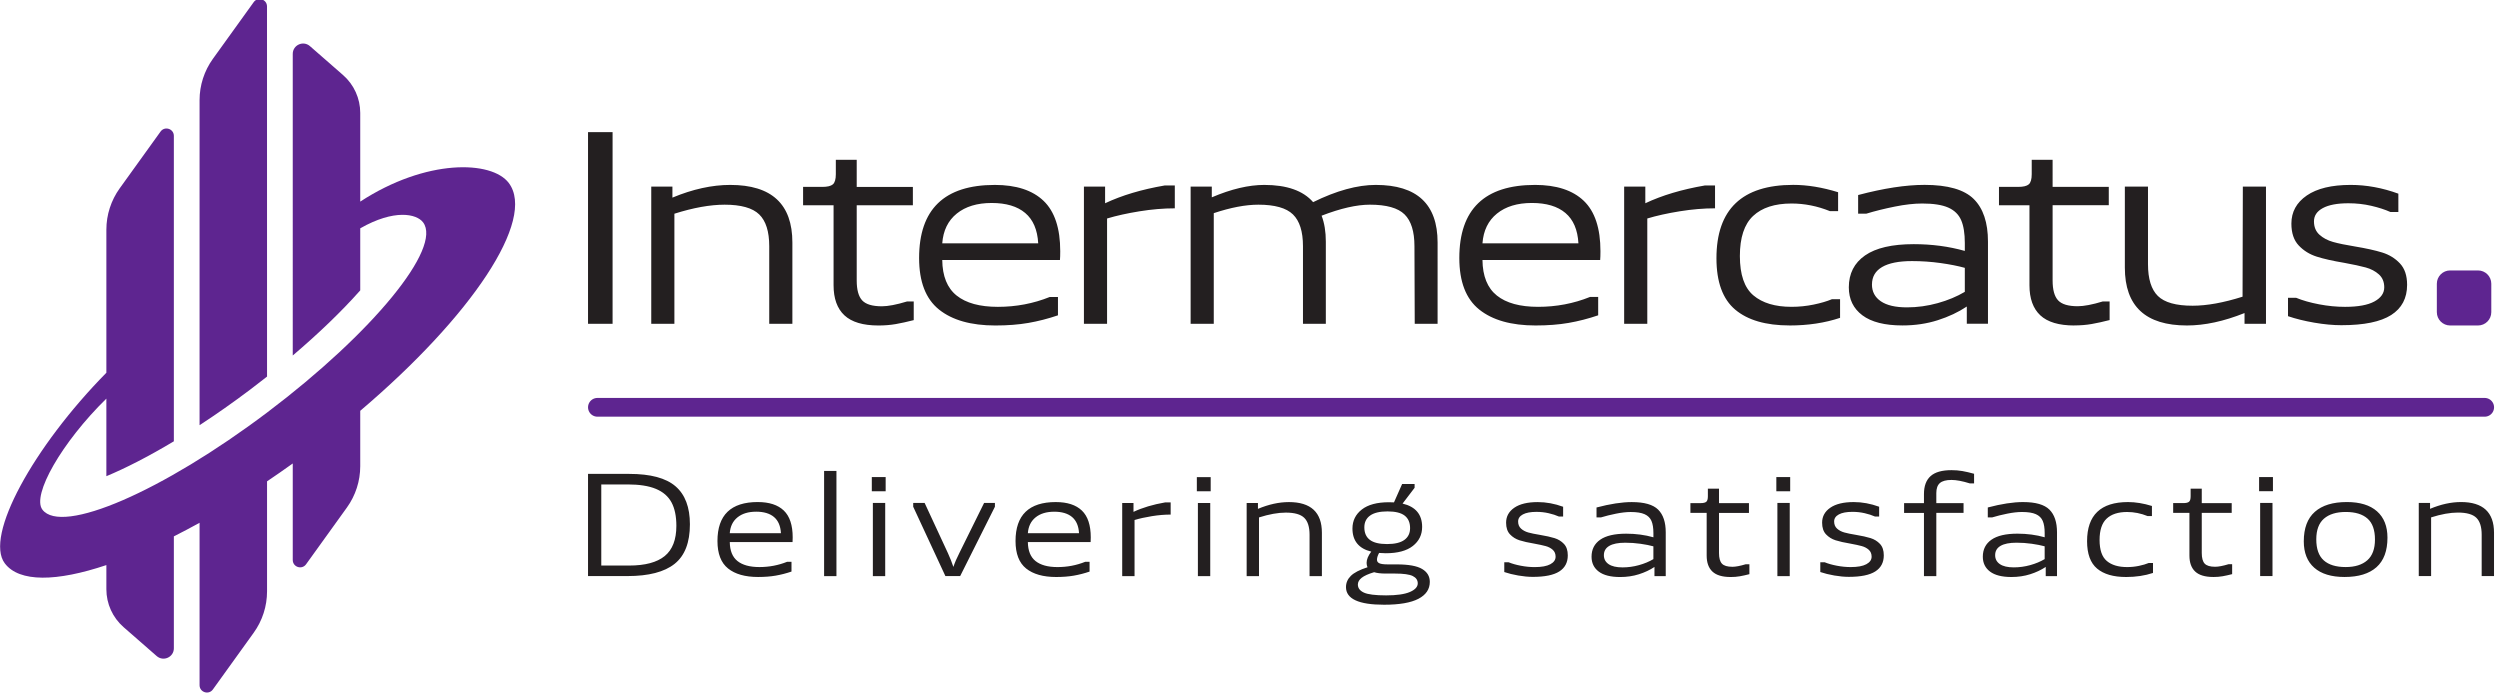 <?xml version="1.0" encoding="UTF-8" standalone="no"?>
<!-- Created with Inkscape (http://www.inkscape.org/) -->
<svg xmlns:inkscape="http://www.inkscape.org/namespaces/inkscape" xmlns:sodipodi="http://sodipodi.sourceforge.net/DTD/sodipodi-0.dtd" xmlns="http://www.w3.org/2000/svg" xmlns:svg="http://www.w3.org/2000/svg" width="842.741" height="233.612" viewBox="0 0 222.975 61.81" version="1.1" id="svg1" inkscape:export-filename="logo.svg" inkscape:export-xdpi="96" inkscape:export-ydpi="96">
  <defs id="defs1">
    <clipPath id="clipPath18">
      <path id="path16" d="M 0,0 H 566.929 V 411.024 H 0 Z"></path>
    </clipPath>
    <clipPath id="clipPath34">
      <path id="path32" d="M 0,0 H 566.929 V 411.024 H 0 Z"></path>
    </clipPath>
  </defs>
  <g inkscape:label="Warstwa 1" inkscape:groupmode="layer" id="layer1">
    <rect style="fill:#3a1759;fill-opacity:0;stroke:none;stroke-width:2.732" id="rect1" width="135.467" height="135.467" x="0" y="6.9473663e-06"></rect>
    <path id="path22" style="fill:#5e2590;fill-opacity:1;fill-rule:nonzero;stroke:none;stroke-width:0.353" d="m 217.342,27.843 c 0,0.656 0.532,1.187 1.187,1.187 h 2.483 c 0.656,0 1.187,-0.532 1.187,-1.187 v -2.536 c 0,-0.656 -0.531,-1.187 -1.187,-1.187 h -2.483 c -0.656,0 -1.187,0.532 -1.187,1.187 z"></path>
    <path id="path26" style="fill:none;stroke:#5e2590;stroke-width:1.673;stroke-linecap:round;stroke-linejoin:miter;stroke-miterlimit:4;stroke-dasharray:none;stroke-opacity:1" d="M 53.283,36.328 H 221.609"></path>
    <path id="path44" style="fill:#231f20;fill-opacity:1;fill-rule:nonzero;stroke:none;stroke-width:0.353" d="M 54.636,11.786 H 52.446 v 17.093 h 2.19 z m 10.497,4.707 c -1.628,0 -3.348,0.378 -5.16,1.133 V 16.645 H 58.085 v 12.234 h 2.064 v -9.818 c 1.695,-0.537 3.188,-0.805 4.481,-0.805 1.46,0 2.488,0.289 3.084,0.868 0.595,0.579 0.894,1.523 0.894,2.832 v 6.923 h 2.064 v -7.25 c 0,-3.424 -1.846,-5.136 -5.539,-5.136 m 13.216,12.537 c 0.554,0 1.07,-0.042 1.548,-0.126 0.478,-0.084 1.011,-0.201 1.598,-0.352 v -1.662 h -0.604 c -0.94,0.285 -1.687,0.428 -2.24,0.428 -0.84,0 -1.422,-0.174 -1.75,-0.523 -0.327,-0.349 -0.491,-0.941 -0.491,-1.775 v -6.714 h 5.009 v -1.636 h -5.009 v -2.417 h -1.863 v 1.284 c 0,0.453 -0.088,0.755 -0.264,0.906 -0.176,0.151 -0.491,0.226 -0.944,0.226 h -1.712 v 1.636 h 2.719 v 7.133 c 0,1.189 0.323,2.085 0.969,2.687 0.646,0.603 1.657,0.905 3.034,0.905 M 88.721,16.494 c -4.498,0 -6.746,2.174 -6.746,6.52 0,2.115 0.592,3.646 1.775,4.594 1.183,0.948 2.857,1.422 5.022,1.422 1.091,0 2.073,-0.076 2.945,-0.227 0.872,-0.151 1.754,-0.377 2.643,-0.679 v -1.637 h -0.73 c -1.46,0.588 -3.005,0.881 -4.632,0.881 -1.611,0 -2.836,-0.335 -3.675,-1.007 -0.84,-0.671 -1.268,-1.728 -1.284,-3.172 h 10.498 c 0.016,-0.185 0.025,-0.445 0.025,-0.78 0,-2.048 -0.495,-3.545 -1.485,-4.494 -0.991,-0.948 -2.442,-1.422 -4.355,-1.422 m -0.277,1.611 c 1.292,0 2.291,0.298 2.995,0.894 0.705,0.596 1.091,1.498 1.158,2.706 h -8.559 c 0.084,-1.141 0.516,-2.027 1.296,-2.656 0.78,-0.629 1.816,-0.944 3.109,-0.944 m 15.431,-1.561 c -2.048,0.352 -3.818,0.881 -5.312,1.586 v -1.485 h -1.888 v 12.234 h 2.064 v -9.39 c 0.839,-0.252 1.804,-0.466 2.895,-0.642 1.091,-0.176 2.14,-0.265 3.147,-0.265 v -2.039 z m 18.83,-0.05 c -1.645,0 -3.508,0.512 -5.588,1.536 -0.89,-1.023 -2.341,-1.536 -4.355,-1.536 -1.393,0 -2.954,0.369 -4.682,1.108 v -0.956 h -1.888 v 12.234 h 2.064 v -9.868 c 1.511,-0.503 2.836,-0.755 3.978,-0.755 1.46,0 2.488,0.289 3.084,0.868 0.595,0.579 0.894,1.523 0.894,2.832 v 6.923 h 2.039 v -7.325 c 0,-0.889 -0.126,-1.662 -0.378,-2.316 1.695,-0.655 3.13,-0.982 4.305,-0.982 1.477,0 2.509,0.289 3.096,0.868 0.587,0.579 0.881,1.523 0.881,2.832 l 0.025,6.923 h 2.039 V 21.629 c 0,-3.424 -1.838,-5.136 -5.513,-5.136 m 14.198,0 c -4.498,0 -6.747,2.174 -6.747,6.52 0,2.115 0.592,3.646 1.775,4.594 1.183,0.948 2.857,1.422 5.022,1.422 1.091,0 2.073,-0.076 2.945,-0.227 0.872,-0.151 1.754,-0.377 2.643,-0.679 v -1.637 h -0.73 c -1.46,0.588 -3.005,0.881 -4.632,0.881 -1.611,0 -2.836,-0.335 -3.675,-1.007 -0.839,-0.671 -1.268,-1.728 -1.284,-3.172 h 10.498 c 0.016,-0.185 0.025,-0.445 0.025,-0.78 0,-2.048 -0.495,-3.545 -1.485,-4.494 -0.991,-0.948 -2.442,-1.422 -4.355,-1.422 m -0.277,1.611 c 1.292,0 2.291,0.298 2.995,0.894 0.705,0.596 1.091,1.498 1.158,2.706 h -8.559 c 0.084,-1.141 0.516,-2.027 1.296,-2.656 0.78,-0.629 1.816,-0.944 3.109,-0.944 m 15.432,-1.561 c -2.048,0.352 -3.818,0.881 -5.312,1.586 v -1.485 h -1.888 v 12.234 h 2.064 v -9.39 c 0.839,-0.252 1.804,-0.466 2.895,-0.642 1.091,-0.176 2.14,-0.265 3.147,-0.265 v -2.039 z m 7.552,12.487 c 1.645,0 3.147,-0.227 4.506,-0.68 v -1.662 h -0.73 c -0.437,0.185 -0.978,0.344 -1.624,0.478 -0.646,0.134 -1.305,0.201 -1.976,0.201 -1.46,0 -2.593,-0.34 -3.399,-1.02 -0.805,-0.68 -1.208,-1.85 -1.208,-3.512 0,-1.645 0.394,-2.836 1.183,-3.575 0.788,-0.738 1.93,-1.108 3.424,-1.108 1.158,0 2.299,0.226 3.424,0.68 h 0.73 v -1.687 c -1.41,-0.436 -2.744,-0.655 -4.003,-0.655 -4.565,0 -6.847,2.182 -6.847,6.545 0,2.115 0.558,3.642 1.674,4.582 1.116,0.94 2.732,1.41 4.846,1.41 m 12.033,-12.537 c -1.662,0 -3.634,0.302 -5.916,0.906 v 1.662 h 0.73 c 0.772,-0.235 1.615,-0.445 2.53,-0.629 0.914,-0.185 1.733,-0.277 2.455,-0.277 1.007,0 1.783,0.122 2.328,0.365 0.545,0.243 0.927,0.617 1.145,1.12 0.218,0.504 0.327,1.183 0.327,2.039 v 0.705 c -1.427,-0.403 -2.945,-0.604 -4.556,-0.604 -1.93,0 -3.378,0.336 -4.343,1.007 -0.965,0.672 -1.447,1.62 -1.447,2.845 0,1.057 0.403,1.888 1.208,2.492 0.806,0.604 1.997,0.906 3.575,0.906 1.124,0 2.173,-0.155 3.147,-0.466 0.973,-0.31 1.838,-0.717 2.593,-1.221 v 1.536 h 1.888 v -7.325 c 0,-1.695 -0.424,-2.962 -1.271,-3.802 -0.848,-0.839 -2.312,-1.259 -4.393,-1.259 m -4.682,8.886 c 0,-0.688 0.302,-1.208 0.906,-1.561 0.604,-0.352 1.493,-0.528 2.668,-0.528 0.856,0 1.703,0.059 2.542,0.176 0.839,0.117 1.561,0.26 2.165,0.428 v 2.14 c -0.705,0.419 -1.511,0.755 -2.417,1.007 -0.906,0.252 -1.821,0.378 -2.744,0.378 -1.024,0 -1.8,-0.18 -2.329,-0.542 -0.528,-0.361 -0.793,-0.86 -0.793,-1.498 m 18.05,3.651 c 0.554,0 1.07,-0.042 1.548,-0.126 0.478,-0.084 1.011,-0.201 1.599,-0.352 v -1.662 h -0.604 c -0.94,0.285 -1.687,0.428 -2.24,0.428 -0.839,0 -1.422,-0.174 -1.749,-0.523 -0.327,-0.349 -0.491,-0.941 -0.491,-1.775 v -6.714 h 5.01 v -1.636 h -5.01 V 14.253 h -1.863 v 1.284 c 0,0.453 -0.088,0.755 -0.264,0.906 -0.176,0.151 -0.491,0.226 -0.944,0.226 h -1.712 v 1.636 h 2.719 v 7.133 c 0,1.189 0.323,2.085 0.969,2.687 0.646,0.603 1.657,0.905 3.034,0.905 m 15.003,-2.568 c -1.695,0.537 -3.181,0.805 -4.456,0.805 -1.477,0 -2.509,-0.289 -3.097,-0.869 -0.587,-0.579 -0.881,-1.523 -0.881,-2.832 v -6.923 h -2.064 v 7.225 c 0,3.441 1.846,5.161 5.538,5.161 1.578,0 3.289,-0.369 5.136,-1.108 v 0.956 h 1.913 v -12.234 h -2.064 z m 8.836,2.542 c 1.997,0 3.47,-0.302 4.418,-0.906 0.948,-0.604 1.422,-1.502 1.422,-2.693 0,-0.822 -0.214,-1.46 -0.642,-1.913 -0.428,-0.453 -0.953,-0.776 -1.573,-0.969 -0.621,-0.193 -1.435,-0.373 -2.442,-0.541 -0.823,-0.134 -1.473,-0.268 -1.951,-0.403 -0.478,-0.134 -0.881,-0.348 -1.208,-0.642 -0.327,-0.293 -0.491,-0.692 -0.491,-1.196 0,-0.503 0.265,-0.898 0.793,-1.183 0.529,-0.285 1.288,-0.428 2.278,-0.428 0.705,0 1.385,0.075 2.039,0.226 0.655,0.151 1.225,0.336 1.712,0.554 h 0.705 v -1.636 c -1.427,-0.52 -2.845,-0.781 -4.255,-0.781 -1.695,0 -3,0.315 -3.914,0.944 -0.915,0.629 -1.372,1.465 -1.372,2.505 0,0.839 0.218,1.489 0.654,1.951 0.436,0.462 0.969,0.793 1.598,0.994 0.629,0.201 1.448,0.386 2.455,0.554 0.822,0.151 1.464,0.289 1.926,0.415 0.461,0.126 0.852,0.332 1.171,0.617 0.319,0.286 0.478,0.672 0.478,1.158 0,0.52 -0.294,0.94 -0.881,1.259 -0.587,0.319 -1.46,0.478 -2.618,0.478 -0.755,0 -1.527,-0.075 -2.316,-0.226 -0.789,-0.151 -1.469,-0.344 -2.039,-0.579 h -0.73 v 1.637 c 0.688,0.235 1.469,0.428 2.341,0.579 0.872,0.151 1.687,0.226 2.442,0.226"></path>
    <path id="path48" style="fill:#231f20;fill-opacity:1;fill-rule:nonzero;stroke:none;stroke-width:0.353" d="m 55.963,51.38 c 1.888,0 3.288,-0.362 4.201,-1.087 0.913,-0.725 1.369,-1.901 1.369,-3.53 0,-1.521 -0.427,-2.651 -1.282,-3.389 C 59.396,42.636 58.021,42.267 56.124,42.267 H 52.446 v 9.113 z m -2.335,-0.939 v -7.234 h 2.349 c 1.047,0 1.888,0.132 2.523,0.396 0.635,0.264 1.098,0.664 1.389,1.201 0.29,0.537 0.436,1.235 0.436,2.094 0,1.235 -0.347,2.134 -1.04,2.698 -0.693,0.564 -1.752,0.846 -3.174,0.846 z m 13.959,-5.664 c -2.398,0 -3.597,1.159 -3.597,3.476 0,1.127 0.315,1.944 0.946,2.45 0.631,0.506 1.523,0.758 2.678,0.758 0.582,0 1.105,-0.04 1.57,-0.121 0.465,-0.08 0.935,-0.201 1.409,-0.362 v -0.872 h -0.389 c -0.779,0.313 -1.602,0.47 -2.47,0.47 -0.859,0 -1.512,-0.179 -1.959,-0.537 -0.448,-0.358 -0.676,-0.921 -0.685,-1.691 h 5.597 c 0.009,-0.098 0.013,-0.237 0.013,-0.416 0,-1.091 -0.264,-1.89 -0.792,-2.396 -0.528,-0.506 -1.302,-0.758 -2.322,-0.758 m -0.148,0.859 c 0.689,0 1.222,0.159 1.597,0.477 0.376,0.318 0.581,0.799 0.617,1.443 h -4.564 c 0.045,-0.609 0.275,-1.081 0.691,-1.416 0.416,-0.335 0.968,-0.503 1.657,-0.503 m 7.167,-3.637 h -1.101 v 9.382 h 1.101 z m 4.389,0.55 h -1.235 v 1.262 h 1.235 z m -0.04,2.308 h -1.101 v 6.523 h 1.101 z m 6.617,4.456 c -0.233,0.456 -0.412,0.872 -0.537,1.248 -0.126,-0.385 -0.287,-0.792 -0.483,-1.221 l -2.08,-4.483 h -1.02 v 0.336 l 2.872,6.187 h 1.316 l 3.1,-6.187 v -0.336 h -0.966 z m 8.603,-4.537 c -2.398,0 -3.597,1.159 -3.597,3.476 0,1.127 0.315,1.944 0.946,2.45 0.631,0.506 1.523,0.758 2.678,0.758 0.582,0 1.105,-0.04 1.571,-0.121 0.465,-0.08 0.935,-0.201 1.409,-0.362 v -0.872 h -0.389 c -0.779,0.313 -1.602,0.47 -2.469,0.47 -0.859,0 -1.512,-0.179 -1.96,-0.537 -0.448,-0.358 -0.676,-0.921 -0.685,-1.691 h 5.597 c 0.009,-0.098 0.013,-0.237 0.013,-0.416 0,-1.091 -0.264,-1.89 -0.792,-2.396 -0.528,-0.506 -1.302,-0.758 -2.322,-0.758 m -0.147,0.859 c 0.689,0 1.221,0.159 1.597,0.477 0.376,0.318 0.582,0.799 0.617,1.443 h -4.564 c 0.045,-0.609 0.275,-1.081 0.691,-1.416 0.416,-0.335 0.968,-0.503 1.658,-0.503 m 9.905,-0.832 c -1.092,0.188 -2.036,0.47 -2.832,0.846 v -0.792 h -1.007 v 6.523 h 1.101 v -5.006 c 0.447,-0.134 0.962,-0.248 1.543,-0.342 0.582,-0.094 1.141,-0.141 1.678,-0.141 v -1.087 z m 4.053,-2.255 h -1.235 v 1.262 h 1.235 z m -0.04,2.308 h -1.101 v 6.523 h 1.101 z m 7.006,-0.08 c -0.868,0 -1.785,0.201 -2.751,0.604 v -0.524 h -1.007 v 6.523 h 1.101 v -5.235 c 0.903,-0.286 1.7,-0.43 2.389,-0.43 0.779,0 1.326,0.155 1.644,0.463 0.318,0.309 0.476,0.812 0.476,1.51 v 3.691 h 1.101 v -3.865 c 0,-1.826 -0.984,-2.738 -2.953,-2.738 m 8.805,5.557 c -0.349,0 -0.593,-0.034 -0.732,-0.101 -0.139,-0.067 -0.208,-0.172 -0.208,-0.315 0,-0.17 0.062,-0.371 0.188,-0.604 0.25,0.018 0.447,0.027 0.591,0.027 1.065,0 1.873,-0.217 2.423,-0.651 0.55,-0.434 0.826,-1 0.826,-1.698 0,-1.109 -0.582,-1.803 -1.745,-2.08 l 1.073,-1.409 v -0.335 h -1.114 l -0.725,1.637 c -0.098,-0.009 -0.246,-0.013 -0.443,-0.013 -1.065,0 -1.875,0.217 -2.429,0.651 -0.555,0.434 -0.832,1 -0.832,1.698 0,0.546 0.141,0.991 0.423,1.336 0.282,0.345 0.7,0.584 1.255,0.718 -0.278,0.367 -0.416,0.703 -0.416,1.007 0,0.134 0.027,0.264 0.08,0.389 -0.698,0.224 -1.192,0.479 -1.483,0.765 -0.291,0.286 -0.436,0.622 -0.436,1.006 0,1.047 1.132,1.571 3.396,1.571 1.369,0 2.391,-0.177 3.067,-0.53 0.676,-0.353 1.014,-0.857 1.014,-1.51 0,-0.492 -0.228,-0.875 -0.684,-1.148 -0.456,-0.273 -1.213,-0.41 -2.268,-0.41 z m -2.067,-3.302 c 0,-0.456 0.172,-0.808 0.517,-1.054 0.344,-0.246 0.861,-0.369 1.55,-0.369 0.698,0 1.208,0.126 1.53,0.376 0.322,0.251 0.483,0.622 0.483,1.114 0,0.456 -0.17,0.808 -0.51,1.054 -0.34,0.246 -0.854,0.369 -1.543,0.369 -0.698,0 -1.21,-0.125 -1.537,-0.376 -0.327,-0.25 -0.49,-0.622 -0.49,-1.114 m 1.933,6.067 c -0.957,0 -1.615,-0.083 -1.973,-0.248 -0.358,-0.166 -0.537,-0.405 -0.537,-0.718 0,-0.224 0.114,-0.425 0.342,-0.604 0.228,-0.179 0.597,-0.345 1.107,-0.497 0.259,0.08 0.599,0.121 1.02,0.121 h 0.832 c 0.769,0 1.302,0.074 1.597,0.222 0.295,0.147 0.443,0.364 0.443,0.651 0,0.313 -0.235,0.57 -0.704,0.772 -0.47,0.201 -1.179,0.302 -2.128,0.302 m 13.1,-1.651 c 1.065,0 1.85,-0.161 2.356,-0.483 0.506,-0.322 0.758,-0.801 0.758,-1.436 0,-0.439 -0.114,-0.779 -0.342,-1.02 -0.228,-0.242 -0.508,-0.414 -0.839,-0.517 -0.331,-0.103 -0.765,-0.199 -1.302,-0.289 -0.439,-0.071 -0.785,-0.143 -1.04,-0.214 -0.255,-0.072 -0.47,-0.186 -0.645,-0.343 -0.174,-0.156 -0.262,-0.369 -0.262,-0.637 0,-0.268 0.141,-0.478 0.423,-0.631 0.282,-0.152 0.687,-0.228 1.215,-0.228 0.376,0 0.738,0.04 1.087,0.121 0.349,0.08 0.653,0.179 0.913,0.295 h 0.376 v -0.872 c -0.761,-0.277 -1.517,-0.416 -2.268,-0.416 -0.904,0 -1.599,0.168 -2.087,0.503 -0.488,0.335 -0.731,0.781 -0.731,1.336 0,0.447 0.116,0.794 0.349,1.04 0.232,0.246 0.517,0.423 0.852,0.53 0.335,0.107 0.772,0.206 1.308,0.295 0.439,0.08 0.781,0.155 1.027,0.222 0.246,0.067 0.454,0.177 0.624,0.329 0.17,0.152 0.255,0.358 0.255,0.617 0,0.278 -0.157,0.501 -0.47,0.671 -0.313,0.17 -0.778,0.255 -1.396,0.255 -0.403,0 -0.815,-0.04 -1.235,-0.121 -0.421,-0.08 -0.783,-0.183 -1.087,-0.309 h -0.389 v 0.872 c 0.367,0.125 0.783,0.228 1.248,0.309 0.465,0.08 0.9,0.121 1.302,0.121 m 8.831,-6.671 c -0.886,0 -1.937,0.161 -3.154,0.483 v 0.886 h 0.389 c 0.412,-0.125 0.861,-0.237 1.349,-0.335 0.488,-0.098 0.924,-0.148 1.309,-0.148 0.537,0 0.95,0.065 1.241,0.195 0.291,0.13 0.494,0.329 0.611,0.597 0.116,0.268 0.175,0.631 0.175,1.087 v 0.376 c -0.761,-0.215 -1.571,-0.322 -2.43,-0.322 -1.029,0 -1.801,0.179 -2.315,0.537 -0.515,0.358 -0.772,0.864 -0.772,1.517 0,0.564 0.214,1.006 0.644,1.329 0.429,0.322 1.065,0.483 1.906,0.483 0.599,0 1.159,-0.083 1.678,-0.248 0.519,-0.165 0.98,-0.382 1.383,-0.651 v 0.819 h 1.006 v -3.906 c 0,-0.904 -0.226,-1.579 -0.678,-2.027 -0.452,-0.447 -1.233,-0.671 -2.342,-0.671 m -2.497,4.738 c 0,-0.367 0.161,-0.645 0.483,-0.832 0.322,-0.188 0.796,-0.282 1.423,-0.282 0.456,0 0.908,0.031 1.356,0.094 0.447,0.063 0.832,0.139 1.154,0.228 v 1.141 c -0.376,0.224 -0.805,0.403 -1.289,0.537 -0.483,0.134 -0.971,0.201 -1.463,0.201 -0.546,0 -0.96,-0.096 -1.241,-0.289 -0.282,-0.192 -0.423,-0.458 -0.423,-0.798 m 11.301,1.946 c 0.295,0 0.57,-0.022 0.826,-0.067 0.255,-0.045 0.539,-0.107 0.852,-0.188 v -0.886 h -0.322 c -0.501,0.152 -0.899,0.228 -1.194,0.228 -0.448,0 -0.758,-0.093 -0.933,-0.279 -0.175,-0.186 -0.262,-0.501 -0.262,-0.946 v -3.58 h 2.671 v -0.872 h -2.671 v -1.289 h -0.993 v 0.684 c 0,0.242 -0.047,0.403 -0.141,0.483 -0.094,0.08 -0.262,0.121 -0.503,0.121 h -0.913 v 0.872 h 1.45 v 3.803 c 0,0.634 0.172,1.112 0.517,1.433 0.344,0.321 0.883,0.482 1.617,0.482 m 5.315,-8.912 h -1.235 v 1.262 h 1.235 z m -0.04,2.308 h -1.101 v 6.523 h 1.101 z m 5.275,6.59 c 1.065,0 1.85,-0.161 2.356,-0.483 0.506,-0.322 0.758,-0.801 0.758,-1.436 0,-0.439 -0.114,-0.779 -0.342,-1.02 -0.228,-0.242 -0.508,-0.414 -0.839,-0.517 -0.331,-0.103 -0.765,-0.199 -1.302,-0.289 -0.439,-0.071 -0.785,-0.143 -1.04,-0.214 -0.255,-0.072 -0.47,-0.186 -0.645,-0.343 -0.174,-0.156 -0.261,-0.369 -0.261,-0.637 0,-0.268 0.141,-0.478 0.423,-0.631 0.282,-0.152 0.686,-0.228 1.215,-0.228 0.376,0 0.738,0.04 1.087,0.121 0.349,0.08 0.653,0.179 0.913,0.295 h 0.376 v -0.872 c -0.761,-0.277 -1.517,-0.416 -2.268,-0.416 -0.904,0 -1.6,0.168 -2.087,0.503 -0.488,0.335 -0.731,0.781 -0.731,1.336 0,0.447 0.116,0.794 0.349,1.04 0.232,0.246 0.517,0.423 0.852,0.53 0.335,0.107 0.772,0.206 1.308,0.295 0.439,0.08 0.781,0.155 1.027,0.222 0.246,0.067 0.454,0.177 0.624,0.329 0.17,0.152 0.255,0.358 0.255,0.617 0,0.278 -0.157,0.501 -0.47,0.671 -0.313,0.17 -0.778,0.255 -1.396,0.255 -0.403,0 -0.815,-0.04 -1.235,-0.121 -0.421,-0.08 -0.783,-0.183 -1.087,-0.309 h -0.389 v 0.872 c 0.367,0.125 0.783,0.228 1.248,0.309 0.465,0.08 0.899,0.121 1.302,0.121 m 7.798,-0.067 v -5.637 h 2.429 v -0.872 h -2.429 v -0.897 c 0,-0.407 0.105,-0.704 0.315,-0.89 0.21,-0.186 0.557,-0.28 1.04,-0.28 0.429,0 0.975,0.103 1.637,0.309 h 0.376 v -0.859 c -0.385,-0.108 -0.731,-0.188 -1.04,-0.242 -0.309,-0.054 -0.633,-0.081 -0.973,-0.081 -0.851,0 -1.472,0.177 -1.866,0.532 -0.394,0.354 -0.591,0.886 -0.591,1.595 v 0.814 h -1.772 v 0.872 h 1.772 v 5.637 z m 7.745,-6.604 c -0.886,0 -1.937,0.161 -3.154,0.483 v 0.886 h 0.389 c 0.412,-0.125 0.861,-0.237 1.349,-0.335 0.488,-0.098 0.924,-0.148 1.309,-0.148 0.537,0 0.95,0.065 1.241,0.195 0.291,0.13 0.494,0.329 0.611,0.597 0.116,0.268 0.175,0.631 0.175,1.087 v 0.376 c -0.761,-0.215 -1.571,-0.322 -2.43,-0.322 -1.029,0 -1.801,0.179 -2.315,0.537 -0.515,0.358 -0.772,0.864 -0.772,1.517 0,0.564 0.214,1.006 0.644,1.329 0.429,0.322 1.065,0.483 1.906,0.483 0.599,0 1.159,-0.083 1.678,-0.248 0.519,-0.165 0.98,-0.382 1.383,-0.651 v 0.819 h 1.006 v -3.906 c 0,-0.904 -0.226,-1.579 -0.678,-2.027 -0.452,-0.447 -1.233,-0.671 -2.342,-0.671 m -2.497,4.738 c 0,-0.367 0.161,-0.645 0.483,-0.832 0.322,-0.188 0.796,-0.282 1.423,-0.282 0.456,0 0.908,0.031 1.356,0.094 0.447,0.063 0.832,0.139 1.154,0.228 v 1.141 c -0.376,0.224 -0.805,0.403 -1.289,0.537 -0.483,0.134 -0.971,0.201 -1.463,0.201 -0.546,0 -0.96,-0.096 -1.241,-0.289 -0.282,-0.192 -0.423,-0.458 -0.423,-0.798 m 11.677,1.946 c 0.877,0 1.677,-0.121 2.402,-0.362 v -0.886 h -0.389 c -0.232,0.098 -0.521,0.183 -0.866,0.255 -0.344,0.072 -0.696,0.107 -1.053,0.107 -0.779,0 -1.383,-0.181 -1.812,-0.544 -0.43,-0.362 -0.645,-0.986 -0.645,-1.872 0,-0.877 0.21,-1.512 0.631,-1.906 0.421,-0.394 1.029,-0.591 1.825,-0.591 0.617,0 1.226,0.121 1.825,0.363 h 0.389 v -0.9 c -0.752,-0.232 -1.463,-0.349 -2.134,-0.349 -2.434,0 -3.651,1.163 -3.651,3.49 0,1.127 0.297,1.942 0.893,2.443 0.595,0.501 1.456,0.751 2.584,0.751 m 7.784,0 c 0.295,0 0.57,-0.022 0.826,-0.067 0.255,-0.045 0.539,-0.107 0.852,-0.188 v -0.886 h -0.322 c -0.501,0.152 -0.899,0.228 -1.194,0.228 -0.448,0 -0.758,-0.093 -0.933,-0.279 -0.174,-0.186 -0.261,-0.501 -0.261,-0.946 v -3.58 h 2.671 v -0.872 h -2.671 v -1.289 h -0.993 v 0.684 c 0,0.242 -0.047,0.403 -0.141,0.483 -0.094,0.08 -0.262,0.121 -0.503,0.121 h -0.913 v 0.872 h 1.45 v 3.803 c 0,0.634 0.172,1.112 0.517,1.433 0.344,0.321 0.883,0.482 1.617,0.482 m 5.315,-8.912 h -1.235 v 1.262 h 1.235 z m -0.04,2.308 h -1.101 v 6.523 h 1.101 z m 6.429,6.604 c 1.244,0 2.192,-0.291 2.845,-0.872 0.653,-0.581 0.98,-1.458 0.98,-2.631 0,-1.02 -0.311,-1.805 -0.933,-2.355 -0.622,-0.55 -1.519,-0.826 -2.691,-0.826 -1.244,0 -2.194,0.291 -2.852,0.872 -0.658,0.582 -0.987,1.459 -0.987,2.631 0,1.02 0.311,1.806 0.933,2.355 0.622,0.55 1.524,0.826 2.705,0.826 m 0.094,-0.886 c -0.859,0 -1.51,-0.199 -1.953,-0.597 -0.443,-0.398 -0.664,-1.022 -0.664,-1.872 0,-0.832 0.228,-1.447 0.684,-1.846 0.457,-0.398 1.105,-0.597 1.946,-0.597 0.85,0 1.496,0.197 1.94,0.591 0.443,0.394 0.664,1.016 0.664,1.866 0,0.832 -0.228,1.45 -0.684,1.852 -0.456,0.403 -1.101,0.604 -1.933,0.604 m 10.281,-5.798 c -0.868,0 -1.785,0.201 -2.751,0.604 v -0.524 h -1.007 v 6.523 h 1.101 v -5.235 c 0.904,-0.286 1.7,-0.43 2.389,-0.43 0.778,0 1.326,0.155 1.644,0.463 0.318,0.309 0.477,0.812 0.477,1.51 v 3.691 h 1.101 v -3.865 c 0,-1.826 -0.985,-2.738 -2.953,-2.738"></path>
    <g transform="matrix(0.353,0,0,-0.353,-15,129.707)" id="g10">
      <g id="g12">
        <g clip-path="url(#clipPath18)" id="g14">
          <g transform="translate(509.941,117.298)" id="g20"></g>
        </g>
      </g>
      <g transform="translate(44.891,93.247)" id="g24"></g>
      <g id="g28">
        <g clip-path="url(#clipPath34)" id="g30">
          <g transform="translate(285.487,272.295)" id="g36">
            <path id="path38" style="fill:#5e2590;fill-opacity:1;fill-rule:nonzero;stroke:none" d="m -175.522,0 -0.01,93.521 c 0,1.802 -2.312,2.546 -3.363,1.083 l -10.314,-14.328 c -2.184,-3.034 -3.364,-6.695 -3.364,-10.433 v -82.127 c 4.126,2.692 8.434,5.706 12.849,9.039 1.421,1.072 2.822,2.155 4.202,3.245"></path>
          </g>
          <g transform="translate(346.565,321.211)" id="g40">
            <path id="path42" style="fill:#5e2590;fill-opacity:1;fill-rule:nonzero;stroke:none" d="m -175.522,0 c -4.315,5.716 -20.858,6.169 -37.531,-4.71 v 22.422 c 0,3.65 -1.588,7.146 -4.336,9.547 l -8.378,7.32 c -1.691,1.479 -4.338,0.277 -4.338,-1.97 V -43.59 c 6.515,5.541 12.329,11.13 16.918,16.304 0.046,0.051 0.088,0.101 0.134,0.152 v 15.676 c 8.58,4.896 14.236,3.686 15.875,1.512 4.864,-6.443 -12.726,-27.916 -39.286,-47.962 -26.559,-20.044 -52.035,-31.072 -56.896,-24.628 -2.744,3.635 4.909,17.031 16.162,28.049 v -19.6 c 4.805,2.001 10.611,4.956 17.052,8.816 v 77.172 c 0,1.803 -2.31,2.548 -3.364,1.085 l -10.324,-14.346 c -2.183,-3.034 -3.364,-6.694 -3.364,-10.433 v -36.152 c -18.484,-18.778 -30.831,-41.314 -25.665,-48.16 3.658,-4.846 13.1,-4.657 25.665,-0.438 v -6.123 c 0,-3.651 1.589,-7.145 4.337,-9.548 l 8.379,-7.32 c 1.691,-1.479 4.336,-0.277 4.336,1.969 v 28.279 c 2.125,1.068 4.293,2.215 6.495,3.433 v -41.033 c 0,-1.803 2.311,-2.547 3.364,-1.084 l 10.323,14.344 c 2.184,3.033 3.364,6.694 3.364,10.433 v 27.81 c 2.155,1.45 4.321,2.957 6.495,4.515 v -24.386 c 0,-1.802 2.31,-2.548 3.366,-1.084 l 10.322,14.343 c 2.183,3.034 3.364,6.694 3.364,10.433 v 14 c 28.114,23.859 44.509,48.315 37.531,57.562"></path>
          </g>
          <g transform="translate(52.488,50.578)" id="g46"></g>
        </g>
      </g>
    </g>
  </g>
</svg>
